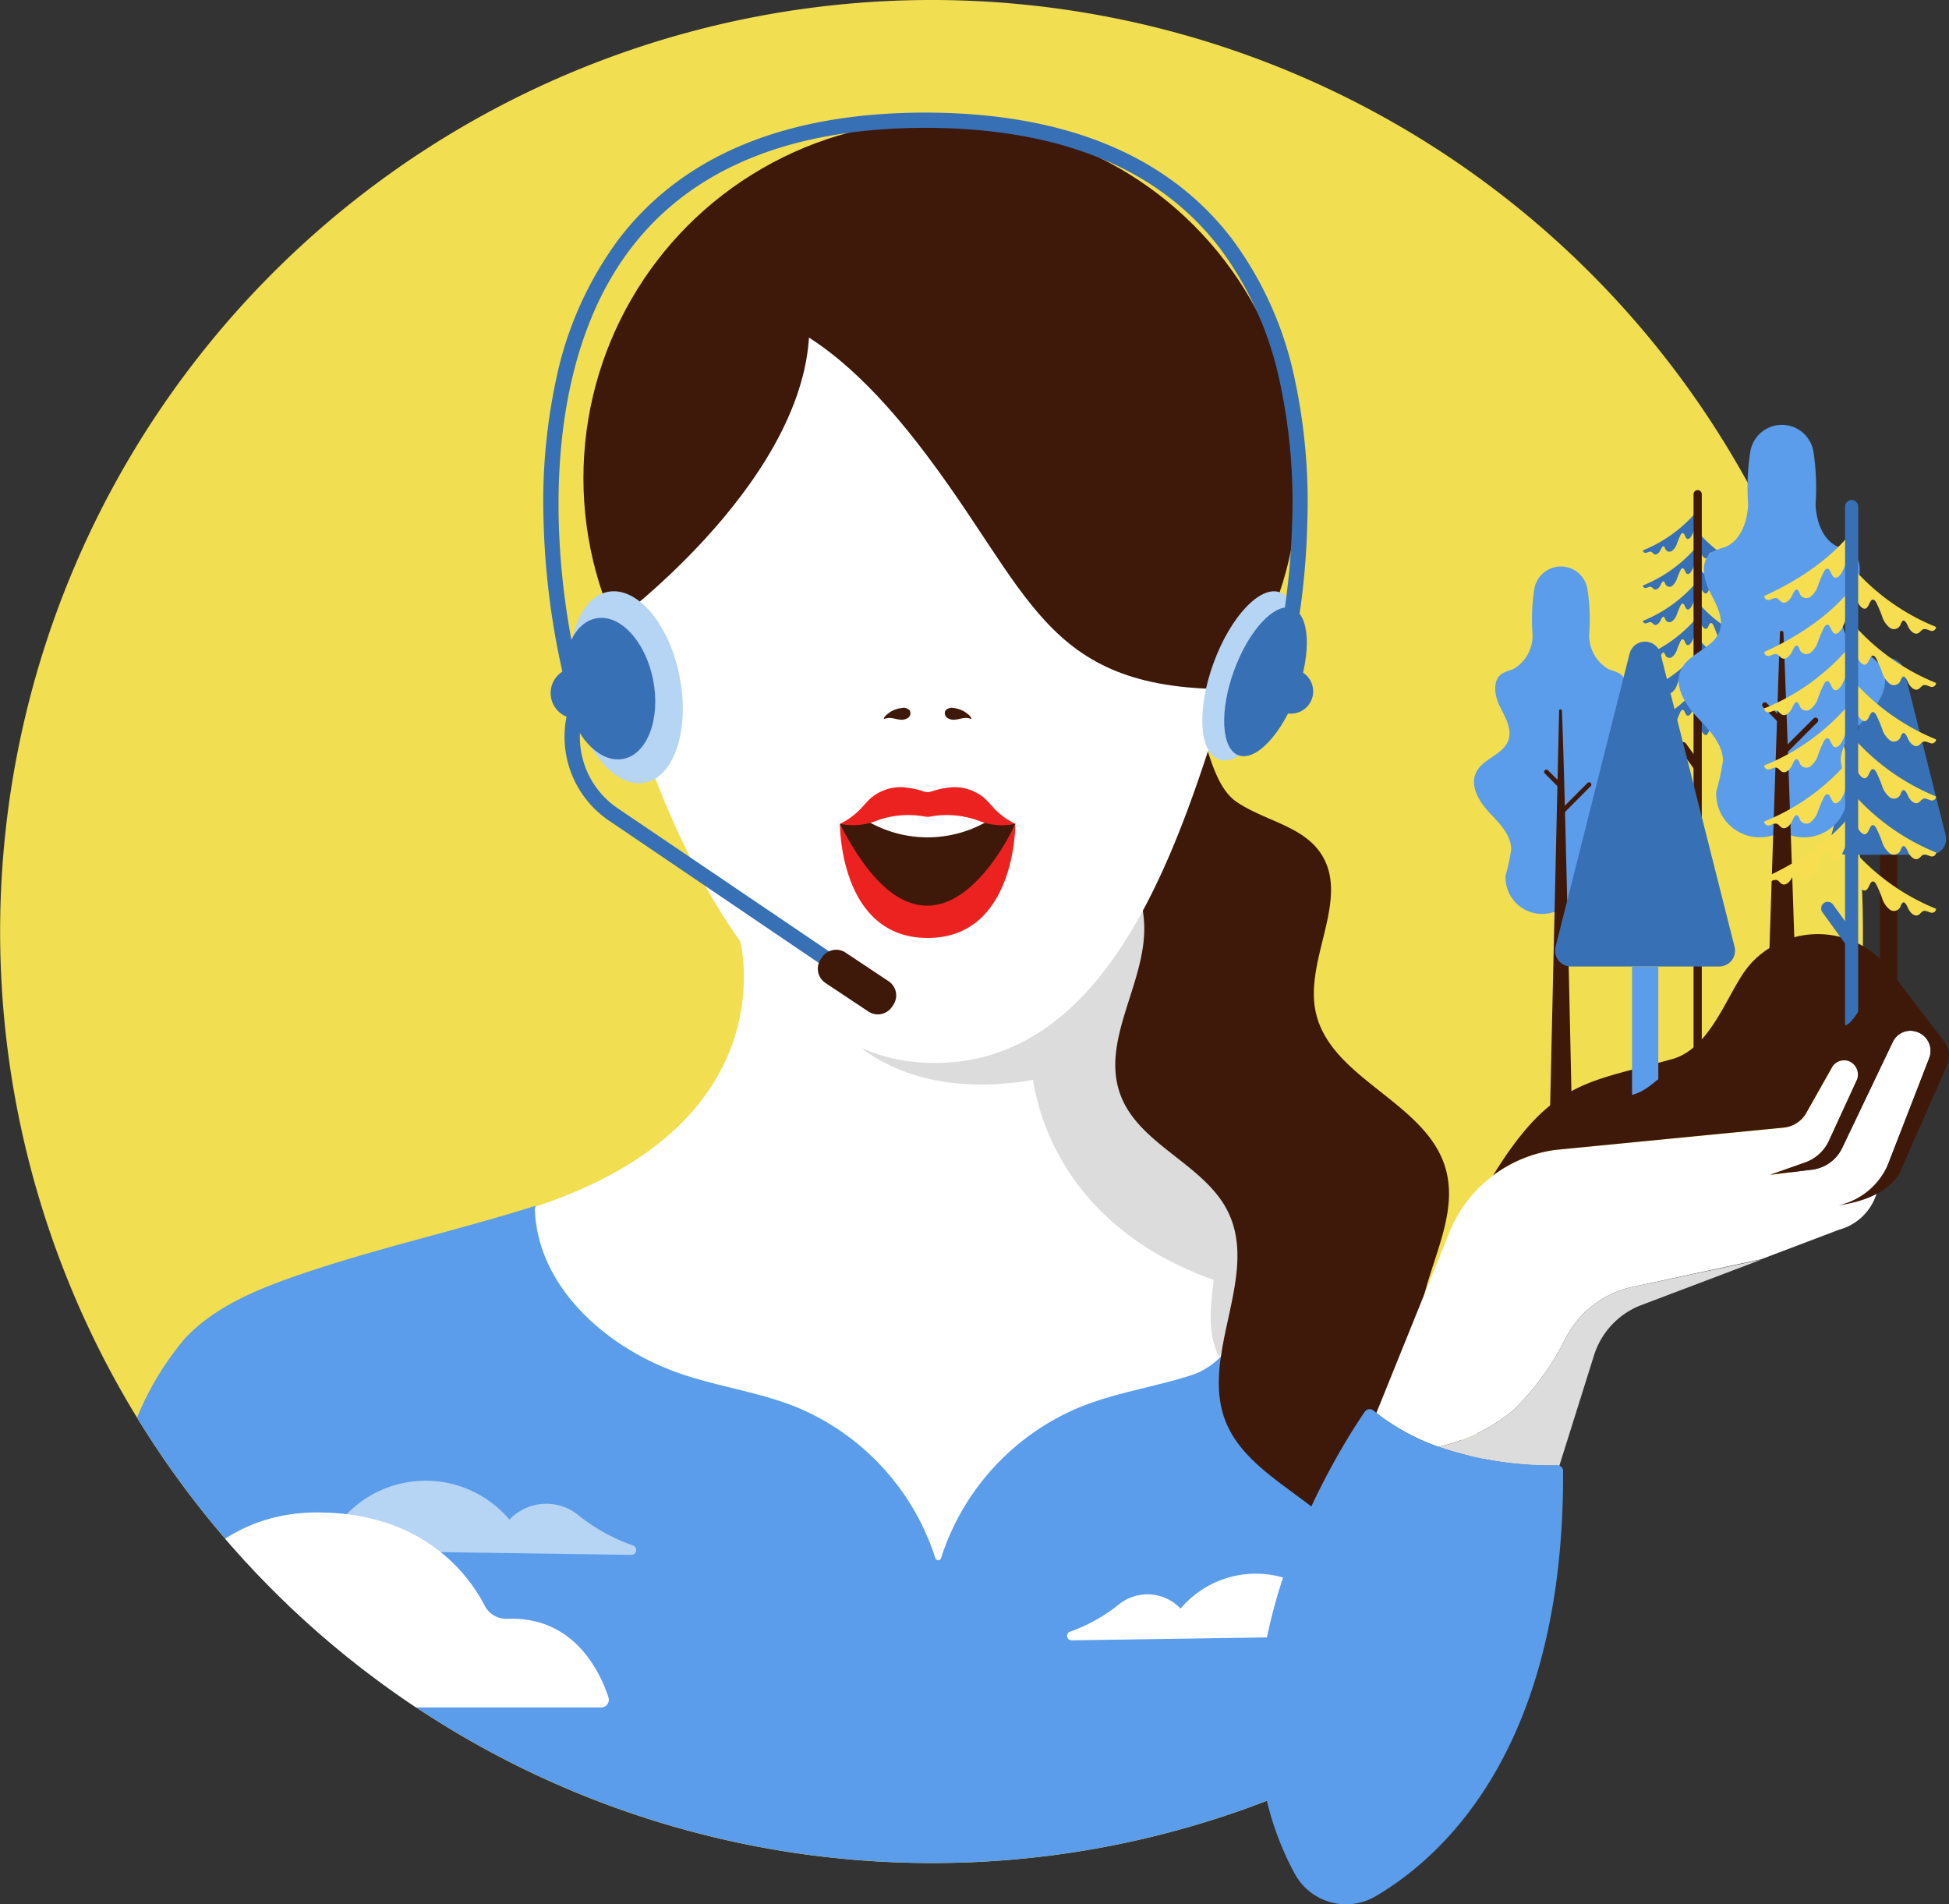 <svg xmlns="http://www.w3.org/2000/svg" xmlns:xlink="http://www.w3.org/1999/xlink" viewBox="-1211 -1644 144.802 141.46">
  <rect x="-1211" y="-1644" width="144.802" height="141.46" fill="#333333" stroke="none"/>
  <defs>
    <style>
      .cls-1 {
        fill: #f2de51;
      }

      .cls-2 {
        clip-path: url(#clip-path);
      }

      .cls-3 {
        fill: #fff;
      }

      .cls-4 {
        fill: #dcdcdc;
      }

      .cls-5 {
        fill: #5b9dea;
      }

      .cls-6 {
        clip-path: url(#clip-path-2);
      }

      .cls-7 {
        fill: #b6d4f4;
      }

      .cls-8 {
        fill: #3e190a;
      }

      .cls-9 {
        fill: #ec2220;
      }

      .cls-10 {
        fill: #3870b6;
      }

      .cls-11 {
        fill: #f7de51;
      }
    </style>
    <clipPath id="clip-path">
      <path id="Path_702" data-name="Path 702" d="M137.906,77.534A69.2,69.2,0,1,0,69.2,138.4a68.889,68.889,0,0,0,44.174-15.938l-4.1-18.069,12.242-11.675,15.3-7.481,1.927-6.8Z"/>
    </clipPath>
    <clipPath id="clip-path-2">
      <path id="Path_687" data-name="Path 687" d="M141.342,818.572a.217.217,0,0,1-.261-.249c2.256-12.956,4.024-28.021.1-28.021-5.974,0-5.5,10.667-11.177,12.492-2.72.873-5.588,1.281-8.241,2.358a18.106,18.106,0,0,0-10.338,11.233.22.22,0,0,1-.419,0,18.137,18.137,0,0,0-10.338-11.233c-2.652-1.065-5.52-1.474-8.241-2.358-5.634-1.814-10.984-6.439-11.177-12.333a.143.143,0,0,1,.011-.068l.045-.193c-5.962,1.893-12.14,3.219-18.057,5.3-2.913,1.02-5.86,2.29-7.98,4.534A22.015,22.015,0,0,0,51.4,806.7c-1.009,2.335-2,4.67-2.97,7.028a21.047,21.047,0,0,0,11.936,27.715h0A35.724,35.724,0,0,0,91.569,838.6a76.3,76.3,0,0,1,23.249-9.363,50.758,50.758,0,0,1,24.11.374c.986.272,1.961.578,2.936.93a.216.216,0,0,0,.295-.215l-.544-11.539a.22.22,0,0,0-.272-.215Z" transform="translate(-46.819 -790.2)"/>
    </clipPath>
  </defs>
  <g id="Group_2367" data-name="Group 2367" transform="translate(-1211 -1644)">
    <g id="Group_2276" data-name="Group 2276">
      <path id="Path_681" data-name="Path 681" class="cls-1" d="M137.906,77.534A69.2,69.2,0,1,0,69.2,138.4a68.889,68.889,0,0,0,44.174-15.938l-4.1-18.069,12.242-11.675,15.3-7.481,1.927-6.8Z"/>
      <g id="Group_2275" data-name="Group 2275" class="cls-2">
        <g id="Group_2240" data-name="Group 2240" transform="translate(34.006 69.769)">
          <path id="Path_682" data-name="Path 682" class="cls-3" d="M320.959,615.5s3.865,14-15.972,20.12L300,646.276l27.658,16.663,11.335,7.141,8.275-15.3,13.036-6.915-.453-12.922-8.5-15.756-10.429.794s-7.255,3.174-7.935,3.174-8.048-3.967-8.048-3.967Z" transform="translate(-300 -615.5)"/>
        </g>
        <g id="Group_2241" data-name="Group 2241" transform="translate(62.685 64.498)">
          <path id="Path_683" data-name="Path 683" class="cls-4" d="M592.56,601.646l-9.295-24.484-3.831-3.14L577.6,570.36,576.351,569a24,24,0,0,1-1.916,4.013l-.238-.045-3.378,4.92c-2.165,2.267-14.1,2.12-17.819,3.242,0,0,4.081,5.328,14.067,3.593.465,3.038,2.7,11.041,13.421,14.861-.215,1.893-.521,3.843.408,5.758l1.882-5.044A42.691,42.691,0,0,0,592.56,601.646Z" transform="translate(-553 -569)"/>
        </g>
        <g id="Group_2248" data-name="Group 2248" transform="translate(5.307 89.572)">
          <g id="Group_2242" data-name="Group 2242">
            <path id="Path_684" data-name="Path 684" class="cls-5" d="M141.342,818.572a.217.217,0,0,1-.261-.249c2.256-12.956,4.024-28.021.1-28.021-5.974,0-5.5,10.667-11.177,12.492-2.72.873-5.588,1.281-8.241,2.358a18.106,18.106,0,0,0-10.338,11.233.22.22,0,0,1-.419,0,18.137,18.137,0,0,0-10.338-11.233c-2.652-1.065-5.52-1.474-8.241-2.358-5.634-1.814-10.984-6.439-11.177-12.333a.143.143,0,0,1,.011-.068l.045-.193c-5.962,1.893-12.14,3.219-18.057,5.3-2.913,1.02-5.86,2.29-7.98,4.534A22.015,22.015,0,0,0,51.4,806.7c-1.009,2.335-2,4.67-2.97,7.028a21.047,21.047,0,0,0,11.936,27.715h0A35.724,35.724,0,0,0,91.569,838.6c6.711-4.047,23.056,8.014,31.558,6.212,7.844-1.655,9-9.7,17-7.481.986.272.759-7.141,1.734-6.8a.216.216,0,0,0,.295-.215l-.544-11.539a.218.218,0,0,0-.272-.2Z" transform="translate(-46.819 -790.2)"/>
          </g>
          <g id="Group_2246" data-name="Group 2246">
            <g id="Group_2245" data-name="Group 2245" class="cls-6">
              <g id="Group_2243" data-name="Group 2243" transform="translate(19.774 20.426)">
                <path id="Path_685" data-name="Path 685" class="cls-7" d="M243.089,975.909l-20.415-.295a1.43,1.43,0,0,1-1.066-2.358h0a8.151,8.151,0,0,1,12.424.034h0a3.779,3.779,0,0,1,5.112-.34h0a13.587,13.587,0,0,0,4.058,2.256h0A.36.36,0,0,1,243.089,975.909Z" transform="translate(-221.265 -970.4)"/>
              </g>
              <g id="Group_2244" data-name="Group 2244" transform="translate(-2.738 22.784)">
                <path id="Path_686" data-name="Path 686" class="cls-3" d="M26.942,1005.687H64.756a.57.57,0,0,0,.544-.748c-.578-1.768-2.482-6.042-7.515-5.838a1.8,1.8,0,0,1-1.678-.975c-1.134-2.2-4.5-6.926-12.446-6.926-7.889,0-11.449,6.325-12.707,9.352a2.214,2.214,0,0,1-2.142,1.36,6.611,6.611,0,0,0-6.053,2.891.57.57,0,0,0,.476.884Z" transform="translate(-22.664 -991.2)"/>
              </g>
            </g>
          </g>
          <g id="Group_2247" data-name="Group 2247" transform="translate(73.973 27.332)">
            <path id="Path_688" data-name="Path 688" class="cls-3" d="M699.735,1036.276l18.307-.272a1.284,1.284,0,0,0,.952-2.12h0a7.325,7.325,0,0,0-11.154.034h0a3.392,3.392,0,0,0-4.591-.306h0a12.482,12.482,0,0,1-3.639,2.029h0A.33.33,0,0,0,699.735,1036.276Z" transform="translate(-699.408 -1031.325)"/>
          </g>
        </g>
        <g id="Group_2249" data-name="Group 2249" transform="translate(82.862 52.115)">
          <path id="Path_689" data-name="Path 689" class="cls-8" d="M740.006,467.2c2.04,1.406,4.874,1.768,6.257,3.82,2.233,3.321-1.168,7.787-.385,11.709,1.009,5.044,8.161,6.711,9.646,11.641,1.281,4.262-2.346,8.6-1.95,13.036.306,3.435,2.936,6.178,4.183,9.386a12.174,12.174,0,0,1-11.415,16.595c1.893-2.618,3.82-5.724,3.06-8.864-1.213-5.033-8.331-6.5-10.213-11.324-1.9-4.874,2.46-10.667.249-15.416-1.7-3.661-6.677-5.044-8.06-8.842-1.462-3.99,1.848-8.184,1.78-12.435-.045-2.618-1.372-5.044-1.689-7.64-.272-2.21.975-8.819,4.035-9.1C737.75,459.556,737.5,465.484,740.006,467.2Z" transform="translate(-731.007 -459.755)"/>
        </g>
        <g id="Group_2250" data-name="Group 2250" transform="translate(43.346 8.955)">
          <circle id="Ellipse_336" data-name="Ellipse 336" class="cls-8" cx="26.559" cy="26.559" r="26.559"/>
        </g>
        <g id="Group_2251" data-name="Group 2251" transform="translate(45.591 22.303)">
          <path id="Path_690" data-name="Path 690" class="cls-3" d="M417.5,197.2a7.715,7.715,0,0,0-9.635,4.466l-3.752,8.479a22.87,22.87,0,0,0-1.122,15.144c2.664,9.76,10.179,28.123,22.886,28.123h.2c13.4,0,18.409-17.184,21.73-27.738a22.806,22.806,0,0,0-.861-15.994l-3.548-8.025a7.715,7.715,0,0,0-9.635-4.466l-2.358.85a17.081,17.081,0,0,1-11.653-.023Z" transform="translate(-402.197 -196.755)"/>
        </g>
        <g id="Group_2261" data-name="Group 2261" transform="translate(62.401 52.589)">
          <g id="Group_2254" data-name="Group 2254" transform="translate(3.271)">
            <g id="Group_2252" data-name="Group 2252">
              <path id="Path_691" data-name="Path 691" class="cls-8" d="M580.677,463.943a.633.633,0,0,1,.6.181.432.432,0,0,1-.136.555.876.876,0,0,1-.612.125c-.215-.023-.419-.091-.624-.113a1.1,1.1,0,0,0-.544.068c-.057-.17.4-.476.521-.555A2.113,2.113,0,0,1,580.677,463.943Z" transform="translate(-579.357 -463.936)"/>
            </g>
            <g id="Group_2253" data-name="Group 2253" transform="translate(4.52)">
              <path id="Path_692" data-name="Path 692" class="cls-8" d="M619.886,463.943a.634.634,0,0,0-.6.181.432.432,0,0,0,.136.555.876.876,0,0,0,.612.125c.215-.023.419-.091.623-.113a1.1,1.1,0,0,1,.544.068c.057-.17-.4-.476-.521-.555A2.113,2.113,0,0,0,619.886,463.943Z" transform="translate(-619.233 -463.936)"/>
            </g>
          </g>
          <g id="Group_2260" data-name="Group 2260" transform="translate(0 5.888)">
            <g id="Group_2255" data-name="Group 2255" transform="translate(0 0.524)">
              <path id="Path_693" data-name="Path 693" class="cls-8" d="M550.5,522.7l1.122,3.627s4.171,3.423,4.285,3.423,3.389-.5,3.389-.5l3.106-3.684,1.133-2.879-4.092-1.054-3.378-1.133s-1.587,1.292-1.666,1.292S550.5,522.7,550.5,522.7Z" transform="translate(-550.5 -520.5)"/>
            </g>
            <g id="Group_2259" data-name="Group 2259">
              <g id="Group_2256" data-name="Group 2256" transform="translate(2.108 0.75)">
                <path id="Path_694" data-name="Path 694" class="cls-3" d="M569.236,524.374a8.873,8.873,0,0,0,8.535,0s.136-1.258-1.6-1.587a31.646,31.646,0,0,0-4.75-.295l-2.324,1.122Z" transform="translate(-569.1 -522.491)"/>
              </g>
              <g id="Group_2257" data-name="Group 2257" transform="translate(0.011)">
                <path id="Path_695" data-name="Path 695" class="cls-9" d="M557.106,518.078a.747.747,0,0,0,.159-.011,6.815,6.815,0,0,1,3.378.215c.249.079.476.181.726.249a4.7,4.7,0,0,0,2.244.068,5.546,5.546,0,0,1-1.5-1.077c-.283-.295-.533-.612-.839-.873a3.46,3.46,0,0,0-2.335-.771,6.378,6.378,0,0,0-1.587.329.933.933,0,0,1-.5,0,6.274,6.274,0,0,0-1.587-.329,3.441,3.441,0,0,0-2.335.771c-.317.272-.555.589-.839.873a5.311,5.311,0,0,1-1.5,1.077,4.843,4.843,0,0,0,2.244-.068c.249-.068.487-.17.725-.249a6.815,6.815,0,0,1,3.378-.215c.057,0,.1.011.159.011Z" transform="translate(-550.6 -515.876)"/>
              </g>
              <g id="Group_2258" data-name="Group 2258" transform="translate(0 2.723)">
                <path id="Path_696" data-name="Path 696" class="cls-9" d="M550.5,539.9s-.057,8.479,6.518,8.479,6.518-8.479,6.518-8.479-6.064,13.682-13.036,0Z" transform="translate(-550.5 -539.9)"/>
              </g>
            </g>
          </g>
        </g>
        <g id="Group_2262" data-name="Group 2262" transform="translate(54.439 18.975)">
          <path id="Path_697" data-name="Path 697" class="cls-8" d="M480.273,171.685s5.294-1.2,13.738,9.692,9.182,18.239,23.011,18.239l1.836-4.9L521,178.565,509.836,167.4H483.243C483.243,167.388,480,171.685,480.273,171.685Z" transform="translate(-480.257 -167.4)"/>
        </g>
        <g id="Group_2263" data-name="Group 2263" transform="translate(44.707 17.416)">
          <path id="Path_698" data-name="Path 698" class="cls-8" d="M395.25,182.508s15.053-11.018,14.566-22.637-6-3.423-6-3.423l-9.42,9.182Z" transform="translate(-394.4 -153.641)"/>
        </g>
        <g id="Group_2274" data-name="Group 2274" transform="translate(40.365 8.366)">
          <g id="Group_2264" data-name="Group 2264" transform="translate(0.836 34.832)">
            <ellipse id="Ellipse_337" data-name="Ellipse 337" class="cls-7" cx="4.035" cy="7.221" rx="4.035" ry="7.221" transform="translate(0 1.535) rotate(-10.964)"/>
          </g>
          <g id="Group_2265" data-name="Group 2265" transform="translate(0.675 36.944)">
            <ellipse id="Ellipse_338" data-name="Ellipse 338" class="cls-10" cx="3.299" cy="5.316" rx="3.299" ry="5.316" transform="translate(0 1.255) rotate(-10.964)"/>
          </g>
          <g id="Group_2266" data-name="Group 2266" transform="translate(0.544 41.227)">
            <circle id="Ellipse_339" data-name="Ellipse 339" class="cls-10" cx="1.893" cy="1.893" r="1.893"/>
          </g>
          <g id="Group_2269" data-name="Group 2269" transform="translate(47.529 34.666)">
            <g id="Group_2267" data-name="Group 2267">
              <ellipse id="Ellipse_340" data-name="Ellipse 340" class="cls-7" cx="6.609" cy="2.823" rx="6.609" ry="2.823" transform="matrix(0.344, -0.939, 0.939, 0.344, 0, 12.411)"/>
            </g>
            <g id="Group_2268" data-name="Group 2268" transform="translate(1.796 1.304)">
              <ellipse id="Ellipse_341" data-name="Ellipse 341" class="cls-10" cx="5.815" cy="2.482" rx="5.815" ry="2.482" transform="matrix(0.344, -0.939, 0.939, 0.344, 0, 10.921)"/>
            </g>
          </g>
          <g id="Group_2270" data-name="Group 2270" transform="translate(53.889 41.34)">
            <circle id="Ellipse_342" data-name="Ellipse 342" class="cls-10" cx="1.655" cy="1.655" r="1.655"/>
          </g>
          <g id="Group_2271" data-name="Group 2271" transform="translate(1.58 43.709)">
            <path id="Path_699" data-name="Path 699" class="cls-10" d="M390.819,480.144,373.351,468.3a7.525,7.525,0,0,1-2.834-8.9l1.066.4a6.414,6.414,0,0,0,2.4,7.572L391.454,479.2Z" transform="translate(-370.034 -459.4)"/>
          </g>
          <g id="Group_2272" data-name="Group 2272" transform="translate(20.394 62.187)">
            <path id="Path_700" data-name="Path 700" class="cls-8" d="M539.785,627.012l-3.219-2.142a1.267,1.267,0,0,1-.351-1.734l.113-.17a1.267,1.267,0,0,1,1.734-.351l3.219,2.142a1.267,1.267,0,0,1,.351,1.734l-.113.17A1.269,1.269,0,0,1,539.785,627.012Z" transform="translate(-536.011 -622.411)"/>
          </g>
          <g id="Group_2273" data-name="Group 2273">
            <path id="Path_701" data-name="Path 701" class="cls-10" d="M411.289,116.115l-1.1-.295a56.154,56.154,0,0,0,1.542-11.517,42.292,42.292,0,0,0-.9-10.429,25.35,25.35,0,0,0-4.466-10c-4.534-5.928-11.9-8.932-21.877-8.944-9.986.011-17.343,3.015-21.877,8.944-4.738,6.2-5.532,14.543-5.362,20.449A55.759,55.759,0,0,0,358.8,115.82l-1.1.295a57.188,57.188,0,0,1-1.576-11.755,43.443,43.443,0,0,1,.918-10.712,26.571,26.571,0,0,1,4.67-10.463c4.75-6.212,12.4-9.374,22.727-9.386h.1c10.327.023,17.978,3.174,22.727,9.386a26.5,26.5,0,0,1,4.67,10.463,43.441,43.441,0,0,1,.918,10.712A54.835,54.835,0,0,1,411.289,116.115Z" transform="translate(-356.097 -73.8)"/>
          </g>
        </g>
      </g>
    </g>
    <g id="Group_2363" data-name="Group 2363" transform="translate(93.456 31.557)">
      <g id="Group_2277" data-name="Group 2277" transform="translate(0 45.02)">
        <path id="Path_703" data-name="Path 703" class="cls-3" d="M942.3,675.648l-.034-.011a1.442,1.442,0,0,0-1.791.737l-3.763,7.878a2.878,2.878,0,0,1-2.38,1.632l-2.993.374,2.641-.929a3,3,0,0,0,1.757-1.61l2.063-4.5a1.04,1.04,0,0,0-.578-1.406,1.02,1.02,0,0,0-1.224.4l-1.938,3.435a2.221,2.221,0,0,1-1.678,1.1L915.419,684.4a9.937,9.937,0,0,0-7.889,6.11l-5.43,13.432a16.282,16.282,0,0,0,4.614,2.516,13.44,13.44,0,0,0,5.577-2.732,20.133,20.133,0,0,0,3.877-5.35,7.309,7.309,0,0,1,4.954-3.8l9.59-2.063-9.091,3.446,14.861-5.634a4,4,0,0,0,2.686-2.414s.057-.136.147-.374c.578-1.508,2.777-7.164,3.854-9.952A1.487,1.487,0,0,0,942.3,675.648Z" transform="translate(-893.299 -675.552)"/>
        <path id="Path_704" data-name="Path 704" class="cls-4" d="M957.207,827.44a7.294,7.294,0,0,0-4.954,3.8,20.321,20.321,0,0,1-3.877,5.35,13.44,13.44,0,0,1-5.577,2.732,25.954,25.954,0,0,0,8.808,1.383.455.455,0,0,1,.17.034l2.585-8.229a5.881,5.881,0,0,1,3.355-3.661l9.091-3.446Z" transform="translate(-929.386 -808.414)"/>
        <path id="Path_705" data-name="Path 705" class="cls-5" d="M837.875,926.276a16.129,16.129,0,0,1-4.613-2.516c-.068-.057-.136-.113-.215-.17a.437.437,0,0,0-.646.091c-1.938,2.823-12.979,19.984-5.192,34.335a4.337,4.337,0,0,0,6.019,1.644c5.226-3.083,13.988-11.29,13.909-31.569a.43.43,0,0,0-.283-.408.455.455,0,0,0-.17-.034A25.565,25.565,0,0,1,837.875,926.276Z" transform="translate(-824.461 -895.381)"/>
      </g>
      <path id="Path_706" data-name="Path 706" class="cls-8" d="M1012.2,620.3l-4.6-6.008a6.762,6.762,0,0,0-9.828.091c-.045.057-.091.1-.136.159-1.564,1.814-2.755,6.133-5.724,6.96-6.212,1.734-8.944,1.542-13.308,8.638a9.937,9.937,0,0,1,4.636-1.893l16.958-1.655a2.164,2.164,0,0,0,1.678-1.1l1.938-3.435a1.044,1.044,0,0,1,1.224-.4h0a1.079,1.079,0,0,1,.612,1.338l-2.1,4.568a3.071,3.071,0,0,1-1.757,1.61l-2.63.929,2.993-.374a2.878,2.878,0,0,0,2.38-1.632l3.763-7.878a1.442,1.442,0,0,1,1.791-.737l.034.011a1.488,1.488,0,0,1,.884,1.938c-.76,1.961-2.063,5.328-2.981,7.685a5.267,5.267,0,0,1-3.491,3.185c-.17.045-.272.068-.272.068,4.081-.567,4.681-2.721,4.681-2.721l3.344-7.595A1.793,1.793,0,0,0,1012.2,620.3Z" transform="translate(-961.128 -574.383)"/>
      <g id="Group_2362" data-name="Group 2362" transform="translate(16.046)">
        <g id="Group_2286" data-name="Group 2286" transform="translate(0 10.508)">
          <g id="Group_2279" data-name="Group 2279">
            <g id="Group_2278" data-name="Group 2278">
              <path id="Path_707" data-name="Path 707" class="cls-5" d="M973.009,396.783a2.722,2.722,0,0,0,3.582-2.709,16.919,16.919,0,0,1-.419-1.938c0-1.1.9-1.961,1.644-2.766s1.44-1.961.964-2.947c-.5-1.043-2.029-1.315-2.4-2.4-.295-.85.249-1.723.646-2.539s.555-1.972-.215-2.437a6.347,6.347,0,0,0-.771-.295,2.885,2.885,0,0,1-1.451-2.675,14.51,14.51,0,0,0-.125-3.219,2,2,0,0,0-3.967,0,14.51,14.51,0,0,0-.125,3.219,2.873,2.873,0,0,1-1.451,2.675,4.513,4.513,0,0,0-.771.295c-.771.465-.612,1.632-.215,2.437s.941,1.689.646,2.539c-.385,1.088-1.916,1.36-2.4,2.4-.476,1,.215,2.142.964,2.947s1.644,1.666,1.644,2.766a14.417,14.417,0,0,1-.419,1.938,2.718,2.718,0,0,0,3.582,2.709" transform="translate(-966.017 -371.096)"/>
            </g>
          </g>
          <g id="Group_2281" data-name="Group 2281" transform="translate(5.609 10.633)">
            <g id="Group_2280" data-name="Group 2280">
              <path id="Path_708" data-name="Path 708" class="cls-8" d="M1016.225,465l-.725,31.875h1.712s-.533-26.309-.782-31.875A.1.1,0,0,0,1016.225,465Z" transform="translate(-1015.5 -464.9)"/>
            </g>
          </g>
          <g id="Group_2283" data-name="Group 2283" transform="translate(5.218 15.105)">
            <g id="Group_2282" data-name="Group 2282">
              <path id="Path_709" data-name="Path 709" class="cls-8" d="M1013.268,505.727a.171.171,0,0,1-.125-.045l-1.043-1.043a.168.168,0,0,1,.238-.238l1.043,1.043a.164.164,0,0,1,0,.238A.173.173,0,0,1,1013.268,505.727Z" transform="translate(-1012.05 -504.35)"/>
            </g>
          </g>
          <g id="Group_2285" data-name="Group 2285" transform="translate(6.238 16.046)">
            <g id="Group_2284" data-name="Group 2284">
              <path id="Path_710" data-name="Path 710" class="cls-8" d="M1021.226,515.149a.17.17,0,0,1-.125-.045.164.164,0,0,1,0-.238l2.154-2.165a.168.168,0,0,1,.238.238l-2.154,2.165A.131.131,0,0,1,1021.226,515.149Z" transform="translate(-1021.05 -512.65)"/>
            </g>
          </g>
        </g>
        <g id="Group_2317" data-name="Group 2317" transform="translate(12.558 4.852)">
          <g id="Group_2299" data-name="Group 2299" transform="translate(0 1.587)">
            <g id="Group_2288" data-name="Group 2288" transform="translate(0 2.607)">
              <g id="Group_2287" data-name="Group 2287">
                <path id="Path_711" data-name="Path 711" class="cls-10" d="M1076.8,361.091a.193.193,0,0,0,.272.17c.125-.034.249-.113.363-.057a1.99,1.99,0,0,1,.17.147c.181.136.408-.068.521-.317.057-.125.147-.295.238-.238a.547.547,0,0,1,.1.181.331.331,0,0,0,.487.159,1.107,1.107,0,0,0,.374-.533,6.7,6.7,0,0,1,.272-.657c.034-.068.091-.136.147-.136.147-.011.181.295.306.4s.283-.045.374-.215a3.254,3.254,0,0,0,.374-1.791A10.355,10.355,0,0,1,1076.8,361.091Z" transform="translate(-1076.8 -358.2)"/>
              </g>
            </g>
            <g id="Group_2290" data-name="Group 2290">
              <g id="Group_2289" data-name="Group 2289">
                <path id="Path_712" data-name="Path 712" class="cls-10" d="M1076.8,338.091a.193.193,0,0,0,.272.17c.125-.034.249-.113.363-.057a1.985,1.985,0,0,1,.17.147c.181.136.408-.068.521-.317.057-.125.147-.295.238-.238a.546.546,0,0,1,.1.181.331.331,0,0,0,.487.159,1.106,1.106,0,0,0,.374-.533,6.7,6.7,0,0,1,.272-.657c.034-.068.091-.136.147-.136.147-.011.181.295.306.4s.283-.045.374-.215a3.254,3.254,0,0,0,.374-1.791A10.355,10.355,0,0,1,1076.8,338.091Z" transform="translate(-1076.8 -335.2)"/>
              </g>
            </g>
            <g id="Group_2292" data-name="Group 2292" transform="translate(0 5.237)">
              <g id="Group_2291" data-name="Group 2291">
                <path id="Path_713" data-name="Path 713" class="cls-10" d="M1076.8,384.29a.193.193,0,0,0,.272.17c.125-.034.249-.113.363-.057a1.985,1.985,0,0,1,.17.147c.181.136.408-.068.521-.317.057-.125.147-.295.238-.238a.547.547,0,0,1,.1.181.331.331,0,0,0,.487.159,1.106,1.106,0,0,0,.374-.533,6.7,6.7,0,0,1,.272-.657c.034-.068.091-.136.147-.136.147-.011.181.295.306.4s.283-.045.374-.215a3.254,3.254,0,0,0,.374-1.791A10.355,10.355,0,0,1,1076.8,384.29Z" transform="translate(-1076.8 -381.4)"/>
              </g>
            </g>
            <g id="Group_2294" data-name="Group 2294" transform="translate(0 10.508)">
              <g id="Group_2293" data-name="Group 2293">
                <path id="Path_714" data-name="Path 714" class="cls-10" d="M1076.8,430.79a.193.193,0,0,0,.272.17c.125-.034.249-.113.363-.057a1.991,1.991,0,0,1,.17.147c.181.136.408-.068.521-.317.057-.125.147-.295.238-.238a.546.546,0,0,1,.1.181.331.331,0,0,0,.487.159,1.106,1.106,0,0,0,.374-.533,6.705,6.705,0,0,1,.272-.657c.034-.068.091-.136.147-.136.147-.011.181.295.306.4s.283-.045.374-.215a3.254,3.254,0,0,0,.374-1.791A10.492,10.492,0,0,1,1076.8,430.79Z" transform="translate(-1076.8 -427.9)"/>
              </g>
            </g>
            <g id="Group_2296" data-name="Group 2296" transform="translate(0 7.889)">
              <g id="Group_2295" data-name="Group 2295">
                <path id="Path_715" data-name="Path 715" class="cls-10" d="M1076.8,407.69a.193.193,0,0,0,.272.17c.125-.034.249-.113.363-.057a1.985,1.985,0,0,1,.17.147c.181.136.408-.068.521-.317.057-.125.147-.295.238-.238a.547.547,0,0,1,.1.181.331.331,0,0,0,.487.159,1.107,1.107,0,0,0,.374-.533,6.7,6.7,0,0,1,.272-.657c.034-.068.091-.136.147-.136.147-.011.181.295.306.4s.283-.045.374-.215a3.254,3.254,0,0,0,.374-1.791A10.355,10.355,0,0,1,1076.8,407.69Z" transform="translate(-1076.8 -404.8)"/>
              </g>
            </g>
            <g id="Group_2298" data-name="Group 2298" transform="translate(0 13.126)">
              <g id="Group_2297" data-name="Group 2297">
                <path id="Path_716" data-name="Path 716" class="cls-10" d="M1076.8,453.891a.193.193,0,0,0,.272.17c.125-.034.249-.113.363-.057a1.985,1.985,0,0,1,.17.147c.181.136.408-.068.521-.317.057-.125.147-.295.238-.238a.546.546,0,0,1,.1.181.331.331,0,0,0,.487.159,1.107,1.107,0,0,0,.374-.533,6.7,6.7,0,0,1,.272-.657c.034-.068.091-.136.147-.136.147-.011.181.295.306.4s.283-.045.374-.215A3.254,3.254,0,0,0,1080.8,451,10.355,10.355,0,0,1,1076.8,453.891Z" transform="translate(-1076.8 -451)"/>
              </g>
            </g>
          </g>
          <g id="Group_2312" data-name="Group 2312" transform="translate(4.004 3.027)">
            <g id="Group_2301" data-name="Group 2301" transform="translate(0 2.607)">
              <g id="Group_2300" data-name="Group 2300">
                <path id="Path_717" data-name="Path 717" class="cls-10" d="M1116.134,373.79a.193.193,0,0,1-.272.17c-.125-.034-.249-.113-.363-.057a1.968,1.968,0,0,0-.17.147c-.181.136-.408-.068-.521-.317-.057-.125-.147-.295-.238-.238a.54.54,0,0,0-.1.181.332.332,0,0,1-.488.159,1.108,1.108,0,0,1-.374-.533,6.67,6.67,0,0,0-.272-.657c-.034-.068-.091-.136-.147-.136-.147-.011-.181.295-.306.4s-.283-.045-.374-.215a3.255,3.255,0,0,1-.374-1.791A10.355,10.355,0,0,0,1116.134,373.79Z" transform="translate(-1112.124 -370.9)"/>
              </g>
            </g>
            <g id="Group_2303" data-name="Group 2303">
              <g id="Group_2302" data-name="Group 2302">
                <path id="Path_718" data-name="Path 718" class="cls-10" d="M1116.134,350.79a.193.193,0,0,1-.272.17c-.125-.034-.249-.113-.363-.057a1.974,1.974,0,0,0-.17.147c-.181.136-.408-.068-.521-.317-.057-.125-.147-.295-.238-.238a.54.54,0,0,0-.1.181.332.332,0,0,1-.488.159,1.108,1.108,0,0,1-.374-.533,6.676,6.676,0,0,0-.272-.657c-.034-.068-.091-.136-.147-.136-.147-.011-.181.295-.306.4s-.283-.045-.374-.215a3.255,3.255,0,0,1-.374-1.791A10.354,10.354,0,0,0,1116.134,350.79Z" transform="translate(-1112.124 -347.9)"/>
              </g>
            </g>
            <g id="Group_2305" data-name="Group 2305" transform="translate(0 5.237)">
              <g id="Group_2304" data-name="Group 2304">
                <path id="Path_719" data-name="Path 719" class="cls-10" d="M1116.134,396.991a.193.193,0,0,1-.272.17c-.125-.034-.249-.113-.363-.057a1.963,1.963,0,0,0-.17.147c-.181.136-.408-.068-.521-.317-.057-.125-.147-.295-.238-.238a.54.54,0,0,0-.1.181.332.332,0,0,1-.488.159,1.108,1.108,0,0,1-.374-.533,6.672,6.672,0,0,0-.272-.657c-.034-.068-.091-.136-.147-.136-.147-.011-.181.295-.306.4s-.283-.045-.374-.215a3.255,3.255,0,0,1-.374-1.791A10.355,10.355,0,0,0,1116.134,396.991Z" transform="translate(-1112.124 -394.1)"/>
              </g>
            </g>
            <g id="Group_2307" data-name="Group 2307" transform="translate(0 10.508)">
              <g id="Group_2306" data-name="Group 2306">
                <path id="Path_720" data-name="Path 720" class="cls-10" d="M1116.134,443.491a.193.193,0,0,1-.272.17c-.125-.034-.249-.113-.363-.057a1.969,1.969,0,0,0-.17.147c-.181.136-.408-.068-.521-.317-.057-.125-.147-.295-.238-.238a.539.539,0,0,0-.1.181.332.332,0,0,1-.488.159,1.108,1.108,0,0,1-.374-.533,6.676,6.676,0,0,0-.272-.657c-.034-.068-.091-.136-.147-.136-.147-.011-.181.295-.306.4s-.283-.045-.374-.215a3.255,3.255,0,0,1-.374-1.791A10.354,10.354,0,0,0,1116.134,443.491Z" transform="translate(-1112.124 -440.6)"/>
              </g>
            </g>
            <g id="Group_2309" data-name="Group 2309" transform="translate(0 7.901)">
              <g id="Group_2308" data-name="Group 2308">
                <path id="Path_721" data-name="Path 721" class="cls-10" d="M1116.134,420.491a.193.193,0,0,1-.272.17c-.125-.034-.249-.113-.363-.057a1.974,1.974,0,0,0-.17.147c-.181.136-.408-.068-.521-.317-.057-.125-.147-.295-.238-.238a.54.54,0,0,0-.1.181.332.332,0,0,1-.488.159,1.108,1.108,0,0,1-.374-.533,6.669,6.669,0,0,0-.272-.657c-.034-.068-.091-.136-.147-.136-.147-.011-.181.295-.306.4s-.283-.045-.374-.215a3.255,3.255,0,0,1-.374-1.791A10.355,10.355,0,0,0,1116.134,420.491Z" transform="translate(-1112.124 -417.6)"/>
              </g>
            </g>
            <g id="Group_2311" data-name="Group 2311" transform="translate(0 13.126)">
              <g id="Group_2310" data-name="Group 2310">
                <path id="Path_722" data-name="Path 722" class="cls-10" d="M1116.134,466.59a.193.193,0,0,1-.272.17c-.125-.034-.249-.113-.363-.057a1.973,1.973,0,0,0-.17.147c-.181.136-.408-.068-.521-.317-.057-.125-.147-.295-.238-.238a.54.54,0,0,0-.1.181.332.332,0,0,1-.488.159,1.108,1.108,0,0,1-.374-.533,6.67,6.67,0,0,0-.272-.657c-.034-.068-.091-.136-.147-.136-.147-.011-.181.295-.306.4s-.283-.045-.374-.215a3.255,3.255,0,0,1-.374-1.791A10.355,10.355,0,0,0,1116.134,466.59Z" transform="translate(-1112.124 -463.7)"/>
              </g>
            </g>
          </g>
          <g id="Group_2314" data-name="Group 2314" transform="translate(3.763)">
            <g id="Group_2313" data-name="Group 2313">
              <path id="Path_723" data-name="Path 723" class="cls-8" d="M1110.306,366.666a.3.3,0,0,1-.306-.306V321.506a.306.306,0,0,1,.612,0v44.843A.308.308,0,0,1,1110.306,366.666Z" transform="translate(-1110 -321.2)"/>
            </g>
          </g>
          <g id="Group_2316" data-name="Group 2316" transform="translate(2.65 18.712)">
            <g id="Group_2315" data-name="Group 2315">
              <path id="Path_724" data-name="Path 724" class="cls-8" d="M1101.539,488.354a.317.317,0,0,1-.249-.125l-1.054-1.462a.308.308,0,0,1,.5-.363l1.054,1.462a.308.308,0,0,1-.068.431A.342.342,0,0,1,1101.539,488.354Z" transform="translate(-1100.177 -486.277)"/>
            </g>
          </g>
        </g>
        <g id="Group_2318" data-name="Group 2318" transform="translate(6.036 16.1)">
          <path id="Path_725" data-name="Path 725" class="cls-10" d="M1024.8,421.318l-5.5,21.775a1.18,1.18,0,0,0,1.145,1.474h11.006a1.18,1.18,0,0,0,1.145-1.474l-5.5-21.775A1.188,1.188,0,0,0,1024.8,421.318Z" transform="translate(-1019.266 -420.425)"/>
        </g>
        <g id="Group_2321" data-name="Group 2321" transform="translate(26.53 17.324)">
          <g id="Group_2319" data-name="Group 2319">
            <path id="Path_726" data-name="Path 726" class="cls-10" d="M1203.2,432.118l-3.095,12.254a1.18,1.18,0,0,0,1.145,1.474h6.189a1.18,1.18,0,0,0,1.145-1.474l-3.083-12.254A1.188,1.188,0,0,0,1203.2,432.118Z" transform="translate(-1200.066 -431.225)"/>
          </g>
          <g id="Group_2320" data-name="Group 2320" transform="translate(3.643 14.631)">
            <rect id="Rectangle_1230" data-name="Rectangle 1230" class="cls-8" width="1.281" height="12.242"/>
          </g>
        </g>
        <g id="Group_2330" data-name="Group 2330" transform="translate(15.217)">
          <g id="Group_2323" data-name="Group 2323">
            <g id="Group_2322" data-name="Group 2322">
              <path id="Path_727" data-name="Path 727" class="cls-5" d="M1108.549,308.874a3.232,3.232,0,0,0,4.251-3.219,18.568,18.568,0,0,1-.5-2.3c0-1.3,1.066-2.324,1.961-3.287s1.712-2.324,1.145-3.5c-.589-1.236-2.4-1.564-2.857-2.857-.351-1.009.306-2.052.771-3s.657-2.335-.249-2.891a5.25,5.25,0,0,0-.918-.34c-1.179-.476-1.678-1.9-1.723-3.185a17.868,17.868,0,0,0-.147-3.82,2.377,2.377,0,0,0-4.716,0,17.153,17.153,0,0,0-.147,3.82c-.057,1.281-.544,2.709-1.723,3.185a6.351,6.351,0,0,0-.918.34c-.907.555-.725,1.938-.25,2.891s1.122,2.006.771,3c-.453,1.292-2.267,1.621-2.857,2.857-.567,1.179.261,2.539,1.145,3.5s1.95,1.972,1.961,3.287a18.546,18.546,0,0,1-.5,2.3,3.235,3.235,0,0,0,4.251,3.219" transform="translate(-1100.259 -278.393)"/>
            </g>
          </g>
          <g id="Group_2325" data-name="Group 2325" transform="translate(6.659 15.309)">
            <g id="Group_2324" data-name="Group 2324">
              <path id="Path_728" data-name="Path 728" class="cls-8" d="M1159.861,413.569,1159,439.55h2.041s-.635-19.372-.918-25.981C1160.1,413.41,1159.861,413.41,1159.861,413.569Z" transform="translate(-1159 -413.45)"/>
            </g>
          </g>
          <g id="Group_2327" data-name="Group 2327" transform="translate(6.202 20.617)">
            <g id="Group_2326" data-name="Group 2326">
              <path id="Path_729" data-name="Path 729" class="cls-8" d="M1156.417,461.91a.239.239,0,0,1-.147-.057l-1.236-1.236a.2.2,0,0,1,.283-.283l1.236,1.236a.2.2,0,0,1,0,.283A.209.209,0,0,1,1156.417,461.91Z" transform="translate(-1154.975 -460.275)"/>
            </g>
          </g>
          <g id="Group_2329" data-name="Group 2329" transform="translate(7.404 21.751)">
            <g id="Group_2328" data-name="Group 2328">
              <path id="Path_730" data-name="Path 730" class="cls-8" d="M1165.782,473.236a.238.238,0,0,1-.147-.057.2.2,0,0,1,0-.283l2.562-2.562a.2.2,0,0,1,.283.283l-2.562,2.562A.188.188,0,0,1,1165.782,473.236Z" transform="translate(-1165.575 -470.275)"/>
            </g>
          </g>
        </g>
        <g id="Group_2359" data-name="Group 2359" transform="translate(21.569 8.117)">
          <g id="Group_2343" data-name="Group 2343">
            <g id="Group_2332" data-name="Group 2332" transform="translate(0 4.16)">
              <g id="Group_2331" data-name="Group 2331">
                <path id="Path_731" data-name="Path 731" class="cls-11" d="M1156.3,391.3a.309.309,0,0,0,.431.272c.193-.057.385-.181.567-.079.1.057.17.17.272.238.295.215.657-.113.827-.51.091-.2.227-.476.385-.374a.689.689,0,0,1,.159.283.527.527,0,0,0,.771.249,1.714,1.714,0,0,0,.589-.85,9.59,9.59,0,0,1,.442-1.043c.057-.1.136-.215.238-.215.227-.011.283.465.487.623s.453-.079.6-.34a5.025,5.025,0,0,0,.589-2.857S1160.891,389.228,1156.3,391.3Z" transform="translate(-1156.3 -386.7)"/>
              </g>
            </g>
            <g id="Group_2334" data-name="Group 2334">
              <g id="Group_2333" data-name="Group 2333">
                <path id="Path_732" data-name="Path 732" class="cls-11" d="M1156.3,354.6a.309.309,0,0,0,.431.272c.193-.057.385-.181.567-.079.1.057.17.17.272.238.295.215.657-.113.827-.51.091-.2.227-.476.385-.374a.688.688,0,0,1,.159.283.527.527,0,0,0,.771.249,1.713,1.713,0,0,0,.589-.85,7.789,7.789,0,0,1,.442-1.043c.057-.1.136-.215.238-.215.227-.011.283.465.487.623s.453-.079.6-.34a5.025,5.025,0,0,0,.589-2.857S1160.891,352.528,1156.3,354.6Z" transform="translate(-1156.3 -350)"/>
              </g>
            </g>
            <g id="Group_2336" data-name="Group 2336" transform="translate(0 8.354)">
              <g id="Group_2335" data-name="Group 2335">
                <path id="Path_733" data-name="Path 733" class="cls-11" d="M1156.3,428.3a.309.309,0,0,0,.431.272c.193-.057.385-.181.567-.079.1.057.17.17.272.238.295.215.657-.113.827-.51.091-.2.227-.476.385-.374a.689.689,0,0,1,.159.283.527.527,0,0,0,.771.249,1.713,1.713,0,0,0,.589-.85,7.79,7.79,0,0,1,.442-1.043c.057-.1.136-.215.238-.215.227-.011.283.465.487.623s.453-.079.6-.34a5.025,5.025,0,0,0,.589-2.857A16.357,16.357,0,0,1,1156.3,428.3Z" transform="translate(-1156.3 -423.7)"/>
              </g>
            </g>
            <g id="Group_2338" data-name="Group 2338" transform="translate(0 16.754)">
              <g id="Group_2337" data-name="Group 2337">
                <path id="Path_734" data-name="Path 734" class="cls-11" d="M1156.3,502.4a.309.309,0,0,0,.431.272c.193-.057.385-.181.567-.079.1.057.17.17.272.238.295.215.657-.113.827-.51.091-.2.227-.476.385-.374a.689.689,0,0,1,.159.283.527.527,0,0,0,.771.249,1.713,1.713,0,0,0,.589-.85,9.59,9.59,0,0,1,.442-1.043c.057-.1.136-.215.238-.215.227-.011.283.465.487.623s.453-.079.6-.34a5.025,5.025,0,0,0,.589-2.857A16.224,16.224,0,0,1,1156.3,502.4Z" transform="translate(-1156.3 -497.8)"/>
              </g>
            </g>
            <g id="Group_2340" data-name="Group 2340" transform="translate(0 12.594)">
              <g id="Group_2339" data-name="Group 2339">
                <path id="Path_735" data-name="Path 735" class="cls-11" d="M1156.3,465.7a.309.309,0,0,0,.431.272c.193-.057.385-.181.567-.079.1.057.17.17.272.238.295.215.657-.113.827-.51.091-.2.227-.476.385-.374a.688.688,0,0,1,.159.283.527.527,0,0,0,.771.249,1.713,1.713,0,0,0,.589-.85,7.791,7.791,0,0,1,.442-1.043c.057-.1.136-.215.238-.215.227-.011.283.465.487.623s.453-.079.6-.34a5.025,5.025,0,0,0,.589-2.857A16.357,16.357,0,0,1,1156.3,465.7Z" transform="translate(-1156.3 -461.1)"/>
              </g>
            </g>
            <g id="Group_2342" data-name="Group 2342" transform="translate(0 20.936)">
              <g id="Group_2341" data-name="Group 2341">
                <path id="Path_736" data-name="Path 736" class="cls-11" d="M1156.3,539.3a.309.309,0,0,0,.431.272c.193-.057.385-.181.567-.079.1.057.17.17.272.238.295.215.657-.113.827-.51.091-.2.227-.476.385-.374a.688.688,0,0,1,.159.283.527.527,0,0,0,.771.249,1.714,1.714,0,0,0,.589-.85,9.585,9.585,0,0,1,.442-1.043c.057-.1.136-.215.238-.215.227-.011.283.465.487.623s.453-.079.6-.34a5.025,5.025,0,0,0,.589-2.857S1160.891,537.228,1156.3,539.3Z" transform="translate(-1156.3 -534.7)"/>
              </g>
            </g>
          </g>
          <g id="Group_2356" data-name="Group 2356" transform="translate(6.396 2.301)">
            <g id="Group_2345" data-name="Group 2345" transform="translate(0 4.16)">
              <g id="Group_2344" data-name="Group 2344">
                <path id="Path_737" data-name="Path 737" class="cls-11" d="M1219.1,411.6a.309.309,0,0,1-.431.272c-.193-.057-.385-.181-.567-.079-.1.057-.17.17-.272.238-.295.215-.657-.113-.828-.51-.091-.2-.227-.476-.385-.374a.686.686,0,0,0-.159.283.527.527,0,0,1-.771.249,1.714,1.714,0,0,1-.589-.85,9.591,9.591,0,0,0-.442-1.043c-.057-.1-.136-.215-.238-.215-.227-.011-.283.465-.487.623s-.453-.079-.6-.34a5.024,5.024,0,0,1-.589-2.857A16.334,16.334,0,0,0,1219.1,411.6Z" transform="translate(-1212.726 -407)"/>
              </g>
            </g>
            <g id="Group_2347" data-name="Group 2347">
              <g id="Group_2346" data-name="Group 2346">
                <path id="Path_738" data-name="Path 738" class="cls-11" d="M1219.1,374.9a.309.309,0,0,1-.431.272c-.193-.057-.385-.181-.567-.079-.1.057-.17.17-.272.238-.295.215-.657-.113-.828-.51-.091-.2-.227-.476-.385-.374a.686.686,0,0,0-.159.283.527.527,0,0,1-.771.249,1.715,1.715,0,0,1-.589-.85,9.588,9.588,0,0,0-.442-1.043c-.057-.1-.136-.215-.238-.215-.227-.011-.283.465-.487.623s-.453-.079-.6-.34a5.024,5.024,0,0,1-.589-2.857A16.334,16.334,0,0,0,1219.1,374.9Z" transform="translate(-1212.726 -370.3)"/>
              </g>
            </g>
            <g id="Group_2349" data-name="Group 2349" transform="translate(0 8.354)">
              <g id="Group_2348" data-name="Group 2348">
                <path id="Path_739" data-name="Path 739" class="cls-11" d="M1219.1,448.6a.309.309,0,0,1-.431.272c-.193-.057-.385-.181-.567-.079-.1.057-.17.17-.272.238-.295.215-.657-.113-.828-.51-.091-.2-.227-.476-.385-.374a.686.686,0,0,0-.159.283.527.527,0,0,1-.771.249,1.715,1.715,0,0,1-.589-.85,9.591,9.591,0,0,0-.442-1.043c-.057-.1-.136-.215-.238-.215-.227-.011-.283.465-.487.623s-.453-.079-.6-.34a5.024,5.024,0,0,1-.589-2.856A16.606,16.606,0,0,0,1219.1,448.6Z" transform="translate(-1212.726 -444)"/>
              </g>
            </g>
            <g id="Group_2351" data-name="Group 2351" transform="translate(0 16.754)">
              <g id="Group_2350" data-name="Group 2350">
                <path id="Path_740" data-name="Path 740" class="cls-11" d="M1219.1,522.7a.309.309,0,0,1-.431.272c-.193-.057-.385-.181-.567-.079-.1.057-.17.17-.272.238-.295.215-.657-.113-.828-.51-.091-.2-.227-.476-.385-.374a.686.686,0,0,0-.159.283.527.527,0,0,1-.771.249,1.715,1.715,0,0,1-.589-.85,9.591,9.591,0,0,0-.442-1.043c-.057-.1-.136-.215-.238-.215-.227-.011-.283.465-.487.623s-.453-.079-.6-.34a5.024,5.024,0,0,1-.589-2.857A16.469,16.469,0,0,0,1219.1,522.7Z" transform="translate(-1212.726 -518.1)"/>
              </g>
            </g>
            <g id="Group_2353" data-name="Group 2353" transform="translate(0 12.594)">
              <g id="Group_2352" data-name="Group 2352">
                <path id="Path_741" data-name="Path 741" class="cls-11" d="M1219.1,486a.309.309,0,0,1-.431.272c-.193-.057-.385-.181-.567-.079-.1.057-.17.17-.272.238-.295.215-.657-.113-.828-.51-.091-.2-.227-.476-.385-.374a.686.686,0,0,0-.159.283.527.527,0,0,1-.771.249,1.714,1.714,0,0,1-.589-.85,9.585,9.585,0,0,0-.442-1.043c-.057-.1-.136-.215-.238-.215-.227-.011-.283.465-.487.623s-.453-.079-.6-.34a5.024,5.024,0,0,1-.589-2.857A16.6,16.6,0,0,0,1219.1,486Z" transform="translate(-1212.726 -481.4)"/>
              </g>
            </g>
            <g id="Group_2355" data-name="Group 2355" transform="translate(0 20.936)">
              <g id="Group_2354" data-name="Group 2354">
                <path id="Path_742" data-name="Path 742" class="cls-11" d="M1219.1,559.6a.309.309,0,0,1-.431.272c-.193-.057-.385-.181-.567-.079-.1.057-.17.17-.272.238-.295.215-.657-.113-.828-.51-.091-.2-.227-.476-.385-.374a.686.686,0,0,0-.159.283.527.527,0,0,1-.771.249,1.714,1.714,0,0,1-.589-.85,9.6,9.6,0,0,0-.442-1.043c-.057-.1-.136-.215-.238-.215-.227-.011-.283.465-.487.623s-.453-.079-.6-.34a5.024,5.024,0,0,1-.589-2.857A16.334,16.334,0,0,0,1219.1,559.6Z" transform="translate(-1212.726 -555)"/>
              </g>
            </g>
          </g>
          <g id="Group_2358" data-name="Group 2358" transform="translate(4.225 27.304)">
            <g id="Group_2357" data-name="Group 2357">
              <path id="Path_743" data-name="Path 743" class="cls-10" d="M1195.751,594.184a.479.479,0,0,1-.4-.2l-1.689-2.335a.488.488,0,0,1,.794-.567l1.689,2.335a.48.48,0,0,1-.113.68A.5.5,0,0,1,1195.751,594.184Z" transform="translate(-1193.571 -590.871)"/>
            </g>
          </g>
        </g>
        <g id="Group_2360" data-name="Group 2360" transform="translate(11.753 40.253)">
          <path id="Path_744" data-name="Path 744" class="cls-5" d="M1071.65,641.865V633.5h-1.95v9.533a3.821,3.821,0,0,0,1.088-.51C1071.151,642.274,1071.4,642.047,1071.65,641.865Z" transform="translate(-1069.7 -633.5)"/>
        </g>
        <g id="Group_2361" data-name="Group 2361" transform="translate(26.262 5.589)">
          <path id="Path_745" data-name="Path 745" class="cls-10" d="M1210.275,365.742V328.187a.487.487,0,1,0-.975,0v38.552a.836.836,0,0,0,.385-.238A4.255,4.255,0,0,0,1210.275,365.742Z" transform="translate(-1207.985 -327.7)"/>
          <path id="Path_746" data-name="Path 746" class="cls-8" d="M1200.489,657.041s1.1-1.791.5-1.893c-.4-.068-.669.4-1.009.918a4.651,4.651,0,0,1-.589.771.944.944,0,0,1-.385.238,1.644,1.644,0,0,1-1.3-.431l1.791,1.893" transform="translate(-1197.7 -618.025)"/>
        </g>
      </g>
    </g>
  </g>
</svg>
